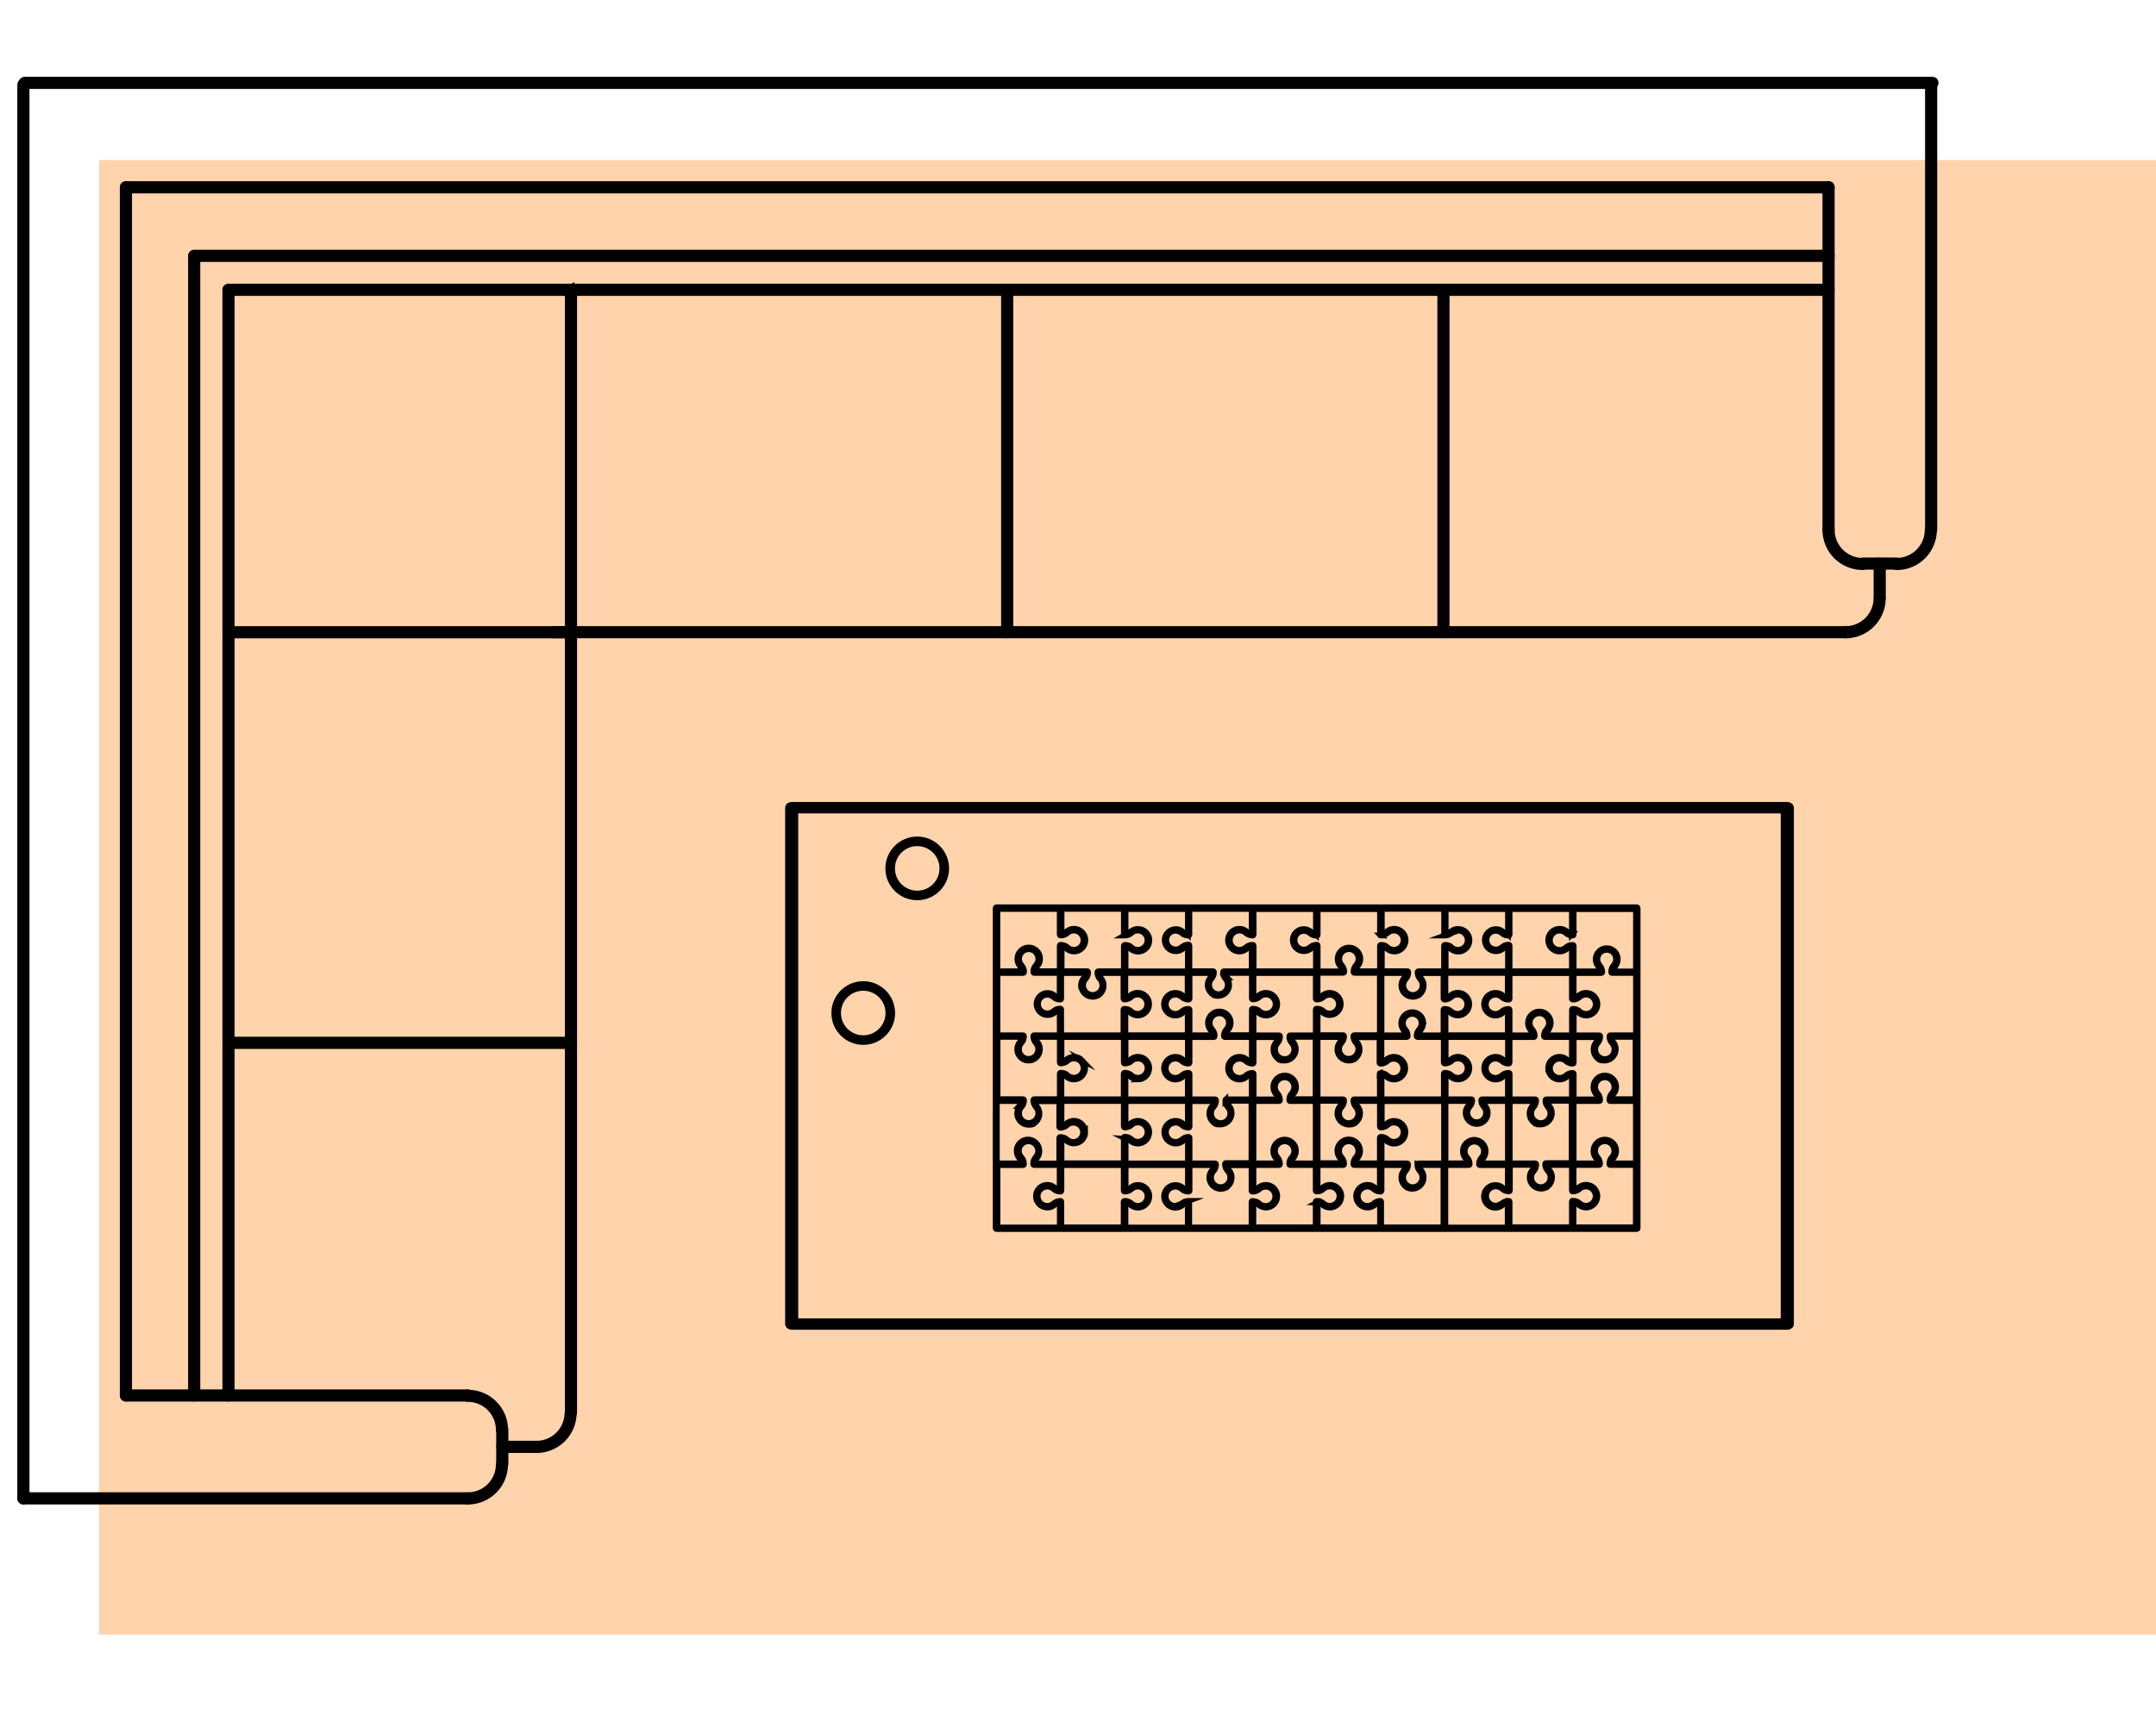 <svg viewBox="0 0 282 226" xmlns="http://www.w3.org/2000/svg" data-name="Layer 1" id="Layer_1">
  <defs>
    <style>
      .cls-1 {
        fill: #ffd3ab;
      }

      .cls-2 {
        stroke-linecap: round;
        stroke-linejoin: round;
      }

      .cls-2, .cls-3, .cls-4 {
        fill: none;
        stroke: #000;
      }

      .cls-2, .cls-4 {
        stroke-width: 1.25px;
      }

      .cls-3 {
        stroke-width: .75px;
      }

      .cls-3, .cls-4 {
        stroke-miterlimit: 10;
      }
    </style>
  </defs>
  <rect height="192.89" width="270.04" y="20.94" x="12.95" class="cls-1"></rect>
  <path d="M103.55,105.78h129.99v67.31H103.78v-67.43c0-.07-.1-.12-.23-.12s-.23.05-.23.12v67.55s.02.06.07.08c.04.02.1.04.16.04h130.23c.06,0,.12-.01.16-.04.04-.02.07-.05.07-.08v-67.55s-.02-.06-.07-.08c-.04-.02-.1-.04-.16-.04H103.55c-.13,0-.23.05-.23.12s.1.12.23.12h0Z" class="cls-4"></path>
  <g>
    <path d="M3.23,11.01h249.53c.09,0,.17-.07.17-.17s-.07-.17-.17-.17H3.23c-.09,0-.17.07-.17.17s.07.17.17.17" class="cls-4"></path>
    <path d="M3.23,196.01V11.08c0-.09-.07-.17-.17-.17s-.17.07-.17.17v184.93c0,.09.07.17.17.17s.17-.07.17-.17" class="cls-4"></path>
    <path d="M16.64,182.54V24.5c0-.09-.07-.17-.17-.17s-.17.07-.17.17v158.05c0,.09.07.17.17.17s.17-.07.17-.17" class="cls-4"></path>
    <path d="M25.57,182.54V33.48c0-.09-.07-.17-.17-.17s-.17.07-.17.17v149.07c0,.09.07.17.17.17s.17-.07.17-.17" class="cls-4"></path>
    <path d="M30.06,182.54V37.92c0-.09-.07-.17-.17-.17s-.17.07-.17.17v144.63c0,.09.07.17.17.17s.17-.07.17-.17" class="cls-4"></path>
    <path d="M74.85,184.79v-102.08c0-.09-.07-.17-.17-.17s-.17.07-.17.17v102.08c0,.09.07.17.17.17s.17-.07.17-.17" class="cls-4"></path>
    <path d="M72.44,82.87h168.98c.09,0,.17-.07.17-.17s-.07-.17-.17-.17H72.44c-.09,0-.17.07-.17.17s.07.17.17.17" class="cls-4"></path>
    <path d="M29.89,38.08h209.28c.09,0,.17-.07.17-.17s-.07-.17-.17-.17H29.89c-.09,0-.17.07-.17.17s.07.17.17.17" class="cls-4"></path>
    <path d="M25.41,33.64h213.77c.09,0,.17-.07.17-.17s-.07-.17-.17-.17H25.41c-.09,0-.17.07-.17.17s.07.17.17.17" class="cls-4"></path>
    <path d="M16.48,24.67h222.7c.09,0,.17-.07.17-.17s-.07-.17-.17-.17H16.48c-.09,0-.17.07-.17.17s.07.17.17.17" class="cls-4"></path>
    <path d="M131.91,82.7v-44.79c0-.09-.07-.17-.17-.17s-.17.07-.17.17v44.79c0,.09.07.17.17.17s.17-.07.17-.17" class="cls-4"></path>
    <path d="M74.68,136.25H29.89c-.09,0-.17.07-.17.17s.07.17.17.17h44.79c.09,0,.17-.07.17-.17s-.07-.17-.17-.17" class="cls-4"></path>
    <path d="M74.51,37.92v44.62H29.89c-.09,0-.17.07-.17.17s.07.17.17.17h44.79s.09-.02.12-.05c.03-.03.05-.07.05-.12v-44.79c0-.09-.07-.17-.17-.17s-.17.07-.17.17Z" class="cls-4"></path>
    <path d="M252.38,69.31c0,1.19-.48,2.26-1.26,3.04-.78.78-1.85,1.26-3.04,1.26-.09,0-.17.07-.17.17s.07.17.17.17c2.56,0,4.63-2.07,4.63-4.63,0-.09-.07-.17-.17-.17s-.17.07-.17.17Z" class="cls-4"></path>
    <path d="M188.97,82.7v-44.79c0-.09-.07-.17-.17-.17s-.17.07-.17.17v44.79c0,.09.07.17.17.17s.17-.07.17-.17" class="cls-4"></path>
    <path d="M239.34,69.29V24.5c0-.09-.07-.17-.17-.17s-.17.07-.17.17v44.79c0,.09.07.17.17.17s.17-.07.17-.17" class="cls-4"></path>
    <path d="M245.69,73.73v4.49c0,.09.07.17.17.17s.17-.07.17-.17v-4.49c0-.09-.07-.17-.17-.17s-.17.07-.17.17" class="cls-4"></path>
    <path d="M243.64,73.61c-1.19,0-2.26-.48-3.04-1.26-.78-.78-1.26-1.85-1.26-3.04,0-.09-.07-.17-.17-.17s-.17.07-.17.17c0,2.56,2.07,4.63,4.63,4.63.09,0,.17-.07.17-.17s-.07-.17-.17-.17h0Z" class="cls-4"></path>
    <path d="M243.66,73.89h4.44c.09,0,.17-.07.17-.17s-.07-.17-.17-.17h-4.44c-.09,0-.17.07-.17.17s.07.17.17.17" class="cls-4"></path>
    <path d="M245.69,78.24c0,1.19-.48,2.26-1.26,3.04-.78.78-1.85,1.26-3.04,1.26-.09,0-.17.07-.17.17s.07.17.17.17c2.56,0,4.63-2.07,4.63-4.63,0-.09-.07-.17-.17-.17s-.17.07-.17.17Z" class="cls-4"></path>
    <path d="M252.76,69.29V11.08c0-.09-.07-.17-.17-.17s-.17.07-.17.17v58.2c0,.09.07.17.17.17s.17-.07.17-.17" class="cls-4"></path>
    <path d="M74.47,184.81c0,1.19-.48,2.26-1.26,3.04-.78.78-1.85,1.26-3.04,1.26-.09,0-.17.07-.17.17s.07.17.17.17c2.56,0,4.63-2.07,4.63-4.63,0-.09-.07-.17-.17-.17s-.17.07-.17.17Z" class="cls-4"></path>
    <path d="M65.87,191.52v-4.49c0-.09-.07-.17-.17-.17s-.17.07-.17.17v4.49c0,.09.07.17.17.17s.17-.07.17-.17" class="cls-4"></path>
    <path d="M65.71,189.44h4.49c.09,0,.17-.07.17-.17s-.07-.17-.17-.17h-4.49c-.09,0-.17.07-.17.17s.07.17.17.17" class="cls-4"></path>
    <path d="M61.19,182.76c1.19,0,2.26.48,3.04,1.26.78.78,1.26,1.85,1.26,3.04,0,.09.07.17.17.17s.17-.07.17-.17c0-2.56-2.07-4.63-4.63-4.63-.09,0-.17.07-.17.17s.07.17.17.17Z" class="cls-4"></path>
    <path d="M65.49,191.55c0,1.19-.48,2.26-1.26,3.04-.78.78-1.85,1.26-3.04,1.26-.09,0-.17.07-.17.17s.07.17.17.17c2.56,0,4.63-2.07,4.63-4.63,0-.09-.07-.17-.17-.17s-.17.07-.17.17Z" class="cls-4"></path>
    <path d="M61.22,195.84H3.06c-.09,0-.17.07-.17.17s.07.17.17.17h58.16c.09,0,.17-.07.17-.17s-.07-.17-.17-.17" class="cls-4"></path>
    <path d="M61.22,182.38H16.48c-.09,0-.17.07-.17.17s.07.17.17.17h44.74c.09,0,.17-.07.17-.17s-.07-.17-.17-.17" class="cls-4"></path>
  </g>
  <circle r="3.54" cy="132.52" cx="112.91" class="cls-2"></circle>
  <circle r="3.54" cy="113.6" cx="119.97" class="cls-2"></circle>
  <path d="M214.09,118.69h-83.75c-.06,0-.11.05-.11.11v41.87c0,.06.05.11.11.11h83.75c.06,0,.11-.05.11-.11v-41.87c0-.06-.05-.11-.11-.11ZM197.34,157.1h-.04c-.32,0-.62.11-.85.32-.05.04-.1.08-.15.12,0,0,0,0,0,0h0s-.01,0-.02.01h-.02s-.01.02-.02.02c0,0,0,0,0,0,0,0,0,0,0,0h0s-.02.02-.03.02c0,0,0,0,0,0,0,0,0,0,0,0h0s-.02.01-.04.02c0,0-.01,0-.02,0h-.02s-.01.01-.02.02c-.18.07-.37.1-.57.09-.62-.05-1.12-.55-1.16-1.17-.02-.36.1-.69.34-.95.24-.26.58-.4.92-.4.31,0,.61.11.84.32.24.22.54.33.85.33h.05c.06,0,.11-.05.11-.11v-3.35h3.24c-.02.24-.11.46-.26.62-.28.31-.42.71-.39,1.12.06.73.65,1.31,1.38,1.36.03,0,.06,0,.09,0,0,0,0,0,0,0,0,0,.02,0,.03,0h.02s.01,0,.02,0c.02,0,.04,0,.05,0h0s0,0,.01,0c.02,0,.04,0,.06,0h0s0,0,0,0c.05,0,.1-.02.15-.03h0s.05-.01.07-.02c0,0,0,0,.01,0h0s.04-.01.05-.02c0,0,.01,0,.02,0h0s.03-.01.05-.02c0,0,.01,0,.02,0h0s.03-.01.04-.02c0,0,.02,0,.03-.01.01,0,.03-.01.04-.02,0,0,.02,0,.03-.01.01,0,.03-.01.04-.02h0s.02-.01.02-.02c.01,0,.02-.02.04-.02h0s.01-.01.02-.02c.01,0,.02-.02.04-.03h0s.01-.01.02-.02c.01-.01.03-.02.04-.03h0s0-.01.01-.02c.02-.02.04-.03.06-.05.3-.28.47-.68.47-1.09,0-.36-.13-.71-.37-.98-.16-.18-.26-.41-.28-.64h3.24v3.35c0,.06.05.11.11.11h.05c.31,0,.61-.12.85-.33.23-.21.53-.32.84-.32.35,0,.69.15.92.4.24.26.36.6.34.95-.04.62-.54,1.12-1.16,1.17-.35.03-.69-.09-.95-.33-.22-.21-.53-.32-.85-.32h-.04c-.06,0-.11.05-.11.11v3.35h-8.15v-3.35c0-.06-.05-.11-.11-.11ZM180.59,157.1h-.05c-.31,0-.61.12-.85.33-.23.21-.53.32-.84.32-.35,0-.69-.15-.92-.4-.24-.26-.36-.6-.34-.95.04-.62.54-1.12,1.16-1.17.35-.03.69.09.95.33.22.21.53.32.85.32h.04c.06,0,.11-.05.11-.11v-3.35h3.24c-.01.23-.11.46-.28.64-.24.27-.37.62-.37.98,0,.41.17.81.47,1.09.02.02.04.03.06.05,0,0,0,0,.01.01h0s.03.03.04.04c0,0,.01,0,.02.01h0s.02.02.04.03c0,0,.01,0,.02.01h0s.02.02.04.03c0,0,.02.01.03.02.01,0,.03.01.04.02,0,0,.02,0,.03.01.01,0,.03.01.04.02,0,0,.02,0,.03.01.01,0,.03.01.04.02h0s.01,0,.02.01c.02,0,.03.01.05.02h0s0,0,.01,0c.02,0,.03.01.05.02h0s0,0,0,0c.02,0,.05.01.07.02h0s.1.02.15.03c0,0,0,0,0,0h0s.04,0,.06,0c0,0,0,0,.01,0h0s.04,0,.05,0c0,0,.01,0,.02,0h.02s.02,0,.03,0c0,0,0,0,0,0,.04,0,.07,0,.09,0,.73-.05,1.32-.64,1.38-1.36.03-.42-.1-.82-.39-1.12-.15-.17-.24-.39-.26-.62h3.24v8.15h-8.15v-3.35c0-.06-.05-.11-.11-.11ZM155.47,157.1h-.04c-.32,0-.62.11-.85.32-.26.24-.6.36-.95.33-.62-.05-1.12-.55-1.16-1.17-.02-.36.1-.69.34-.95.24-.26.58-.4.92-.4.31,0,.61.11.84.32.21.19.47.3.74.33.04,0,.08,0,.12,0h.05c.06,0,.11-.05.11-.11v-3.35h3.24c-.02.24-.11.46-.26.62-.28.31-.42.71-.39,1.12.06.73.65,1.31,1.38,1.36.03,0,.06,0,.09,0,0,0,0,0,0,0,0,0,.02,0,.03,0h.02s.01,0,.02,0c.02,0,.04,0,.05,0h0s0,0,.01,0c.02,0,.04,0,.06,0h0s0,0,0,0c.05,0,.1-.02.15-.03.02,0,.05-.01.07-.02,0,0,0,0,.01,0h0s.04-.01.05-.02c0,0,.01,0,.02,0h0s.03-.01.05-.02c0,0,.01,0,.02,0h0s.03-.01.04-.02c0,0,.02,0,.03-.01.01,0,.03-.01.04-.02,0,0,.02,0,.03-.01.01,0,.03-.01.04-.02h0s.02-.01.02-.02c.01,0,.02-.02.04-.02h0s.01-.01.02-.02c.01,0,.02-.02.04-.03h0s.01-.01.02-.02c.01-.01.03-.02.04-.03h0s0-.01.01-.02c.02-.02.04-.03.06-.05.3-.28.47-.68.47-1.09,0-.36-.13-.71-.37-.98-.16-.18-.26-.41-.28-.64h3.24v3.35c0,.06.05.11.11.11h.05c.31,0,.61-.12.85-.33.23-.21.53-.32.84-.32.35,0,.69.15.92.4.24.26.36.6.34.95-.04.62-.54,1.12-1.16,1.17-.35.03-.69-.09-.95-.33-.22-.21-.53-.32-.85-.32h-.04c-.06,0-.11.05-.11.11v3.35h-8.15v-3.35c0-.06-.05-.11-.11-.11ZM138.72,157.1h-.05c-.31,0-.61.12-.85.33-.23.21-.53.32-.84.32-.35,0-.69-.15-.92-.4-.24-.26-.36-.6-.34-.95.04-.62.54-1.12,1.16-1.17.35-.03.69.09.95.33.22.21.53.32.85.32h.04c.06,0,.11-.05.11-.11v-3.35h8.15v3.35c0,.06.05.11.11.11h.04c.32,0,.62-.11.85-.32.26-.24.6-.36.95-.33.62.05,1.12.55,1.16,1.17.02.36-.1.69-.34.95-.24.26-.58.4-.92.4-.31,0-.61-.11-.84-.32-.21-.19-.47-.3-.74-.33-.04,0-.08,0-.12,0h-.05c-.06,0-.11.05-.11.11v3.35h-8.15v-3.35c0-.06-.05-.11-.11-.11ZM138.72,122.38h.05c.31,0,.61-.12.85-.33.23-.21.53-.32.84-.32.35,0,.69.15.92.4.24.26.36.6.34.95-.04.62-.54,1.12-1.16,1.17-.35.03-.69-.09-.95-.33-.22-.21-.53-.32-.85-.32h-.04c-.06,0-.11.05-.11.11v3.34h-3.22c.02-.24.11-.46.26-.62.28-.31.42-.71.39-1.12-.06-.73-.65-1.31-1.38-1.36-.42-.03-.81.11-1.12.4-.3.28-.47.68-.47,1.09,0,.36.13.71.37.98.16.18.26.41.28.64h-3.26v-8.15h8.15v3.36c0,.06.05.11.11.11ZM147.09,122.38h.05c.31,0,.61-.12.85-.33.23-.21.53-.32.84-.32.35,0,.69.15.92.4.24.26.36.6.34.95-.04.62-.54,1.12-1.16,1.17-.2.02-.39-.01-.57-.09-.14-.06-.27-.14-.38-.24-.06-.05-.12-.1-.18-.14h0s0,0,0,0h0c-.16-.1-.34-.16-.54-.17,0,0-.02,0-.02,0h0s-.06,0-.09,0h-.04c-.06,0-.11.05-.11.11v3.34h-3.35c-.06,0-.11.05-.11.11v.05c0,.21.06.42.16.61.05.09.11.17.17.24.08.09.14.18.19.28.08.17.13.36.13.55,0,.35-.15.69-.4.92-.26.24-.6.36-.95.34-.62-.04-1.12-.54-1.17-1.16-.02-.24.03-.47.14-.68.05-.1.12-.19.19-.27.21-.22.32-.53.32-.85v-.04c0-.06-.05-.11-.11-.11h-3.35v-3.23c.24.02.46.11.62.26.31.28.71.42,1.12.39.73-.06,1.31-.65,1.36-1.38.03-.42-.11-.81-.4-1.12-.28-.3-.68-.47-1.09-.47-.36,0-.71.13-.98.37-.18.16-.41.26-.64.28v-3.25h8.15v3.36c0,.06.05.11.11.11ZM180.59,122.38h.05c.31,0,.61-.12.85-.33.23-.21.53-.32.84-.32.35,0,.69.15.92.4.24.26.36.6.34.95-.04.62-.54,1.12-1.16,1.17-.27.02-.53-.04-.76-.18-.07-.04-.13-.09-.19-.15-.06-.05-.12-.1-.18-.14h0s0,0,0,0h0c-.16-.1-.34-.16-.54-.17,0,0-.02,0-.02,0h0s-.06,0-.09,0h-.04c-.06,0-.11.05-.11.11v3.34h-3.22c.02-.24.11-.46.26-.62.28-.31.42-.71.39-1.12-.06-.73-.65-1.31-1.38-1.36-.42-.03-.81.11-1.12.4-.3.28-.47.68-.47,1.09,0,.36.13.71.37.98.16.18.26.41.28.64h-3.26v-3.37c0-.06-.05-.11-.11-.11h-.05c-.3,0-.6.12-.83.32-.22.2-.51.31-.81.31-.34,0-.67-.14-.9-.39-.23-.25-.35-.58-.33-.92.04-.6.52-1.09,1.12-1.13.34-.03.67.09.93.32.22.2.51.31.83.31h.04c.06,0,.11-.05.11-.11v-3.37h8.15v3.36c0,.06.05.11.11.11ZM188.97,122.38h.05c.31,0,.61-.12.85-.33.23-.21.53-.32.84-.32.35,0,.69.15.92.4.24.26.36.6.34.95-.04.62-.54,1.12-1.16,1.17-.3.02-.58-.05-.82-.22-.05-.03-.09-.07-.13-.11-.06-.05-.12-.1-.18-.14h0s0,0,0,0h0c-.16-.1-.34-.16-.54-.17,0,0-.02,0-.02,0h0s-.06,0-.09,0h-.04c-.06,0-.11.05-.11.11v3.34h-3.35c-.06,0-.11.05-.11.11v.05c0,.21.06.42.16.61.05.09.11.17.17.24.08.09.14.18.19.28.08.17.13.36.13.55,0,.35-.15.69-.4.92-.26.24-.6.36-.95.34-.62-.04-1.12-.54-1.17-1.16-.02-.24.03-.47.14-.68.05-.1.12-.19.19-.27.21-.22.32-.53.32-.85v-.04c0-.06-.05-.11-.11-.11h-3.35v-3.23c.13,0,.26.04.38.1.09.04.18.1.25.16.31.28.71.42,1.12.39.73-.06,1.31-.65,1.36-1.38.03-.42-.11-.81-.4-1.12-.28-.3-.68-.47-1.09-.47-.36,0-.71.13-.98.37-.18.16-.41.26-.64.28v-3.25h8.15v3.36c0,.06.05.11.11.11ZM202.5,139.84c.05.73.64,1.32,1.36,1.38.42.03.81-.1,1.12-.39.17-.15.39-.24.62-.26v3.24h-3.35c-.06,0-.11.05-.11.11v.04c0,.32.11.62.32.85.24.26.36.6.33.95-.05.62-.55,1.12-1.17,1.16-.36.02-.69-.1-.95-.34-.26-.24-.4-.58-.4-.92,0-.31.11-.61.32-.84.22-.24.33-.54.33-.85v-.05c0-.06-.05-.11-.11-.11h-3.35v-3.35c0-.06-.05-.11-.11-.11h-.04c-.32,0-.62.11-.85.32-.16.15-.36.25-.57.3-.13.03-.26.04-.39.03-.62-.05-1.12-.55-1.16-1.17-.02-.36.1-.69.34-.95.24-.26.58-.4.92-.4.31,0,.61.11.84.32.24.22.54.33.85.33h.05c.06,0,.11-.05.11-.11v-3.35h3.17c.06,0,.11-.05.11-.11v-.05s0-.08,0-.12c-.03-.27-.14-.53-.33-.74-.21-.23-.32-.53-.32-.84,0-.35.15-.69.4-.92.26-.24.6-.36.95-.34.62.04,1.12.54,1.17,1.16.03.35-.09.69-.33.95-.21.22-.32.53-.32.85v.04c0,.06.05.11.11.11h3.54v3.24c-.23-.01-.46-.11-.64-.28-.27-.24-.62-.37-.98-.37-.41,0-.81.17-1.09.47-.28.3-.42.7-.4,1.12ZM202.48,153.2c.21.23.32.53.32.84,0,.35-.15.69-.4.92-.26.24-.6.36-.95.34-.62-.04-1.12-.54-1.17-1.16-.03-.35.09-.69.33-.95.21-.22.32-.53.32-.85v-.04c0-.06-.05-.11-.11-.11h-3.35v-8.15h3.24c-.01.23-.11.46-.28.64-.24.27-.37.62-.37.98,0,.41.17.81.47,1.09.02.02.04.03.06.05,0,0,0,0,.01.01h0s.03.03.04.04c0,0,.01,0,.02.01h0s.02.02.04.03c0,0,.01,0,.02.01h0s.02.02.03.03c0,0,.02.01.03.02.01,0,.02.01.03.02,0,0,.02.01.03.02.01,0,.02.01.03.02.01,0,.02.01.03.01.01,0,.02.01.04.02.01,0,.02,0,.03.01.01,0,.02,0,.04.01h0s.02,0,.03.01c0,0,.02,0,.03,0h.01s.02.01.02.01c0,0,.02,0,.03,0h.02s.01,0,.02.01c.02,0,.04,0,.06.01.01,0,.03,0,.04,0h0s.02,0,.03,0c0,0,.02,0,.02,0h.02s.02,0,.03,0c0,0,.02,0,.03,0h0s.02,0,.04,0c.01,0,.02,0,.03,0h.01s.02,0,.02,0h0s.07,0,.1,0c.73-.05,1.32-.64,1.38-1.36.03-.42-.1-.82-.39-1.12-.15-.17-.24-.39-.26-.62h3.24v8.15h-3.35c-.06,0-.11.05-.11.11v.05c0,.31.12.61.33.85ZM186.17,133.74c-.06-.71-.63-1.28-1.34-1.33-.41-.03-.79.11-1.09.39-.29.27-.46.66-.46,1.06,0,.35.13.69.36.96.16.18.25.4.27.62h-3.21v-8.15h3.24c-.02.24-.11.46-.26.62h0c-.14.15-.24.32-.3.5-.07.2-.1.41-.08.62.06.73.65,1.31,1.38,1.36.03,0,.06,0,.1,0h0s.02,0,.03,0h.02s.02,0,.02,0c.02,0,.03,0,.05,0h0s.01,0,.02,0c.02,0,.03,0,.05,0h0s0,0,.01,0c.02,0,.04,0,.07-.01h0s.05-.01.07-.02c0,0,0,0,0,0h0s.04-.01.06-.02c0,0,0,0,.01,0h0s.03-.01.05-.02c0,0,.01,0,.02,0h0s.03-.01.04-.02c0,0,.01,0,.02,0h0s.03-.01.04-.02c0,0,.02,0,.03-.01.01,0,.03-.01.04-.02,0,0,.02,0,.03-.01.01,0,.03-.01.04-.02h0s.01-.01.02-.01c.01,0,.03-.02.04-.02h0s.01-.01.02-.02c.01,0,.03-.02.04-.03h0s.01-.01.02-.02c.01-.01.03-.02.04-.03h0s0-.01.01-.01c.02-.02.04-.03.06-.05.3-.28.47-.68.47-1.09,0-.28-.08-.56-.23-.8-.04-.07-.09-.13-.14-.19-.04-.05-.08-.1-.12-.16-.09-.15-.15-.32-.16-.49h3.24v3.35c0,.06.05.11.11.11h.05c.31,0,.61-.12.85-.33.23-.21.53-.32.84-.32.35,0,.69.15.92.4.24.26.36.6.34.95-.04.62-.54,1.12-1.16,1.17-.35.03-.69-.09-.95-.33-.22-.21-.53-.32-.85-.32h-.04c-.06,0-.11.05-.11.11v3.35h-3.31c.02-.23.1-.44.25-.6.27-.3.41-.69.38-1.09ZM197.23,130.53c-.23-.01-.46-.11-.64-.28-.27-.24-.62-.37-.98-.37-.41,0-.81.17-1.09.47-.28.3-.42.7-.4,1.12.05.73.64,1.32,1.36,1.38.42.03.81-.1,1.12-.39.17-.15.39-.24.62-.26v3.23h-8.15v-3.24c.24.02.46.11.62.26.31.28.71.42,1.12.39.73-.06,1.31-.65,1.36-1.38.03-.42-.11-.81-.4-1.12-.28-.3-.68-.47-1.09-.47-.36,0-.71.13-.98.37-.18.16-.41.26-.64.28v-3.24h8.15v3.25ZM202.44,134.81c.28-.31.42-.71.39-1.12-.06-.73-.65-1.31-1.38-1.36-.42-.03-.81.11-1.12.4-.3.28-.47.68-.47,1.09,0,.36.13.71.37.98.16.18.26.41.28.64h-3.06v-3.34c0-.06-.05-.11-.11-.11h-.04c-.32,0-.62.11-.85.32-.26.24-.6.36-.95.33-.62-.05-1.12-.55-1.16-1.17-.02-.36.1-.69.34-.95.24-.26.58-.4.92-.4.31,0,.61.11.84.32.24.22.54.33.85.33h.05c.06,0,.11-.05.11-.11v-3.36h8.15v3.35c0,.06.05.11.11.11h.05s.08,0,.12,0c.27-.03.53-.14.74-.33.23-.21.53-.32.84-.32.35,0,.69.15.92.4.24.26.36.6.34.95-.04.62-.54,1.12-1.16,1.17-.35.03-.69-.09-.95-.33-.22-.21-.53-.32-.85-.32h-.04c-.06,0-.11.05-.11.11v3.35h-3.42c.02-.24.11-.46.26-.62ZM169.51,150.44h0c-.06-.73-.65-1.31-1.38-1.36-.42-.03-.81.11-1.12.4-.3.28-.47.68-.47,1.09,0,.36.13.71.37.98.16.18.26.41.28.64h-3.24v-8.15h3.35c.06,0,.11-.05.11-.11v-.05c0-.31-.12-.61-.33-.85-.21-.23-.32-.53-.32-.84,0-.35.15-.69.4-.92.26-.24.6-.36.95-.34.62.04,1.12.54,1.17,1.16.03.35-.09.69-.33.95-.21.22-.32.53-.32.85v.04c0,.06.05.11.11.11h3.35v8.15h-3.24c.02-.24.11-.46.26-.62.28-.31.42-.71.39-1.12ZM169.13,143.18c.28-.31.42-.71.39-1.12h0c-.06-.73-.65-1.31-1.38-1.36-.42-.03-.81.11-1.12.4-.3.28-.47.68-.47,1.09,0,.32.1.62.29.88.03.04.06.07.09.11.16.18.26.41.28.64h-3.24v-3.35c0-.06-.05-.11-.11-.11h-.04c-.32,0-.62.11-.85.32-.26.24-.6.36-.95.33-.62-.05-1.12-.55-1.16-1.17-.02-.36.1-.69.34-.95.24-.26.58-.4.92-.4.31,0,.61.11.84.32.24.22.54.33.85.33h.05c.06,0,.11-.05.11-.11v-3.35h3.24c-.01.23-.11.46-.28.64-.24.27-.37.62-.37.98,0,.41.17.81.47,1.09.02.02.04.03.06.05,0,0,0,0,.01.01h0s.03.03.04.04c0,0,.01,0,.02.01h0s.02.02.04.03c0,0,.01,0,.02.01h0s.02.02.03.03c0,0,.02.01.03.02.01,0,.02.01.03.02,0,0,.02.01.03.02.01,0,.02.01.03.02.01,0,.02,0,.03.01.01,0,.02.01.03.02h0s.02,0,.03.01c.01,0,.02,0,.04.01h0s.02,0,.03.01c.01,0,.02,0,.03.01h.01s.02,0,.02.01c.01,0,.02,0,.03,0h.02s.01,0,.02,0c.02,0,.04.01.07.01,0,0,.01,0,.02,0h.02s.03,0,.04,0c0,0,.02,0,.02,0h.01s.02,0,.04,0c0,0,.02,0,.03,0h.01s.02,0,.04,0c.01,0,.02,0,.03,0h0s.02,0,.02,0h0s.07,0,.1,0c.73-.05,1.32-.64,1.38-1.36.03-.42-.1-.82-.39-1.12-.15-.17-.24-.39-.26-.62h3.24v8.15h-3.24c.02-.24.11-.46.26-.62ZM160.6,153.2c.21.23.32.53.32.84,0,.35-.15.69-.4.92-.26.24-.6.36-.95.34-.62-.04-1.12-.54-1.17-1.16-.03-.35.09-.69.33-.95.21-.22.32-.53.32-.85v-.04c0-.06-.05-.11-.11-.11h-3.35v-3.35c0-.06-.05-.11-.11-.11h-.03c-.31,0-.61.12-.85.33-.23.21-.53.32-.84.32-.35,0-.69-.15-.92-.4-.24-.26-.36-.6-.34-.95.04-.62.54-1.12,1.16-1.17.35-.03.69.09.95.33.22.21.53.32.85.32h.02c.06,0,.11-.05.11-.11v-3.35h3.24c-.01.23-.11.46-.28.64-.24.27-.37.62-.37.98,0,.41.17.81.47,1.09.02.02.04.03.06.05,0,0,0,0,.01,0h0s.03.03.04.04c0,0,.01,0,.02.01h0s.02.02.03.03c0,0,.01,0,.02.01h0s.02.02.03.03c0,0,.02.01.03.02.01,0,.02.01.03.02,0,0,.02.01.03.02.01,0,.02.01.03.02.01,0,.02,0,.03.01.01,0,.02.01.04.02.01,0,.02,0,.03.01.01,0,.02,0,.04.01h0s.02,0,.03.01c0,0,.02,0,.03,0h.02s.02.01.02.01c.01,0,.02,0,.03,0h.02s.01,0,.02.01c.02,0,.04,0,.06.01.01,0,.03,0,.04,0h0s.02,0,.03,0c0,0,.02,0,.02,0h.02s.02,0,.03,0c0,0,.02,0,.03,0h0s.02,0,.04,0c.01,0,.02,0,.03,0h.01s.02,0,.02,0h0s.07,0,.1,0c.73-.05,1.32-.64,1.38-1.36.03-.42-.1-.82-.39-1.12-.15-.17-.24-.39-.26-.62h3.24v8.15h-3.35c-.06,0-.11.05-.11.11v.05c0,.31.12.61.33.85ZM141.94,148c-.05-.73-.64-1.32-1.36-1.38-.42-.03-.82.1-1.12.39-.17.15-.39.24-.62.26v-3.24h8.15v3.35c0,.06.05.11.11.11h.04c.32,0,.62-.11.85-.32.26-.24.6-.36.95-.33.62.05,1.12.55,1.16,1.17.02.36-.1.69-.34.95-.24.26-.58.4-.92.4-.31,0-.61-.11-.84-.32-.24-.22-.54-.33-.85-.33h-.05c-.06,0-.11.05-.11.11v3.35h-8.15v-3.24c.23.01.46.11.64.28.27.24.62.37.98.37.41,0,.81-.17,1.09-.47.28-.3.42-.7.4-1.12ZM141.55,138.72c-.28-.3-.68-.47-1.09-.47-.36,0-.71.13-.98.37-.18.16-.41.26-.64.28v-3.24h8.15v3.35c0,.06.05.11.11.11h.04c.32,0,.62-.11.85-.32.11-.1.24-.19.38-.24.18-.07.37-.1.57-.09.62.05,1.12.55,1.16,1.17.02.36-.1.69-.34.95-.24.26-.58.4-.92.4-.31,0-.61-.11-.84-.32-.21-.19-.47-.3-.74-.33-.04,0-.08,0-.12,0h-.05c-.06,0-.11.05-.11.11v3.35h-8.15v-3.24c.24.02.46.11.62.26.31.28.71.42,1.12.39.73-.06,1.31-.65,1.36-1.38.03-.42-.11-.81-.4-1.12ZM141.43,129.03c.06.73.65,1.31,1.38,1.36.03,0,.06,0,.1,0h0s.02,0,.03,0h.02s.02,0,.02,0c.02,0,.03,0,.05,0h0s.01,0,.02,0c.02,0,.03,0,.05,0h0s0,0,.01,0c.02,0,.04,0,.07-.01h0s.05-.01.07-.02c0,0,0,0,0,0h0s.04-.01.06-.02c0,0,0,0,.01,0h0s.03-.01.05-.02c0,0,.01,0,.02,0h0s.03-.01.04-.02c0,0,.01,0,.02,0h0s.03-.01.04-.02c0,0,.02,0,.03-.01.01,0,.03-.01.04-.02,0,0,.02,0,.03-.01.01,0,.03-.01.04-.02,0,0,.02,0,.03-.02.01,0,.03-.02.04-.02h0s.01-.01.02-.02c.01,0,.03-.02.04-.03h0s.01-.01.02-.02c.01-.01.03-.02.04-.03h0s0-.01.01-.01c.02-.02.04-.03.06-.05.3-.28.47-.68.47-1.09,0-.28-.08-.56-.23-.8-.04-.07-.09-.13-.14-.19-.04-.05-.08-.1-.12-.16-.09-.15-.15-.32-.16-.49h3.24v3.35c0,.06.05.11.11.11h.05c.31,0,.61-.12.85-.33.23-.21.53-.32.84-.32.35,0,.69.15.92.4.24.26.36.6.34.95-.04.62-.54,1.12-1.16,1.17-.35.03-.69-.09-.95-.33-.22-.21-.53-.32-.85-.32h-.04c-.06,0-.11.05-.11.11v3.35h-8.15v-3.38c0-.06-.05-.11-.11-.11h-.05c-.3,0-.6.12-.83.32-.22.2-.51.31-.81.31-.34,0-.67-.14-.9-.39-.23-.25-.35-.58-.33-.92.04-.6.52-1.09,1.12-1.13.34-.03.67.09.93.32.22.2.51.31.83.31h.04c.06,0,.11-.05.11-.11v-3.36h3.24c-.02.24-.11.46-.26.62h0c-.14.15-.24.32-.3.5-.07.2-.1.41-.08.62ZM160.46,127.86c-.14-.15-.23-.36-.25-.58h3.53v3.35c0,.06.05.11.11.11h.05c.31,0,.61-.12.85-.33.23-.21.53-.32.84-.32.35,0,.69.15.92.4.24.26.36.6.34.95-.04.62-.54,1.12-1.16,1.17-.35.03-.69-.09-.95-.33-.22-.21-.53-.32-.85-.32h-.04c-.06,0-.11.05-.11.11v3.35h-3.42c.02-.24.11-.46.26-.62.28-.31.42-.71.39-1.12-.06-.73-.65-1.31-1.38-1.36-.42-.03-.81.11-1.12.4-.3.28-.47.68-.47,1.09,0,.36.13.71.37.98.16.18.26.41.28.64h-3.06v-3.34c0-.06-.05-.11-.11-.11h-.04c-.32,0-.62.11-.85.32-.26.24-.6.36-.95.33-.62-.05-1.12-.55-1.16-1.17-.02-.36.1-.69.34-.95.24-.26.58-.4.92-.4.31,0,.61.11.84.32.24.22.54.33.85.33h.05c.06,0,.11-.05.11-.11v-3.36h2.99c-.02.22-.11.43-.26.6-.24.27-.36.61-.36.96,0,.4.17.79.46,1.06.02.02.03.03.05.05,0,0,0,0,.01.01h0s.02.03.04.03c0,0,.01,0,.02.01h0s.02.02.03.03c0,0,.02.01.02.02h0s.02.02.03.02c0,0,.02.01.03.02.01,0,.02.01.03.02.01,0,.02.01.03.02,0,0,.02.01.03.02.01,0,.02.01.03.02,0,0,.02,0,.03.01.01,0,.02.01.04.02,0,0,.01,0,.02,0h0s.02.01.04.02c0,0,.01,0,.02,0h.01s.02.01.04.01c0,0,0,0,.01,0h0c.05.02.1.03.16.04h0s0,0,.01,0c.01,0,.02,0,.03,0h.02s.02,0,.02,0c.01,0,.02,0,.03,0h0s.02,0,.03,0c.01,0,.02,0,.04,0h0s.01,0,.02,0h0s.07,0,.09,0c.71-.05,1.29-.62,1.34-1.33.03-.41-.1-.79-.38-1.09ZM148.83,141.22c.41,0,.81-.17,1.09-.47.28-.3.42-.7.4-1.12-.05-.73-.64-1.32-1.36-1.38-.42-.03-.81.1-1.12.39-.17.15-.39.24-.62.26v-3.24h8.15v3.24c-.23-.01-.46-.11-.64-.28-.27-.24-.62-.37-.98-.37-.41,0-.81.17-1.09.47-.28.3-.42.7-.4,1.12.05.73.64,1.32,1.36,1.38.42.03.81-.1,1.12-.39.17-.15.39-.24.62-.26v3.24h-8.15v-3.24c.2.01.4.09.57.21.03.02.05.04.08.06.27.24.62.37.98.37ZM155.36,130.53c-.23-.01-.46-.11-.64-.28-.27-.24-.62-.37-.98-.37-.41,0-.81.17-1.09.47-.28.3-.42.7-.4,1.12.05.73.64,1.32,1.36,1.38.42.03.81-.1,1.12-.39.17-.15.39-.24.62-.26v3.23h-8.15v-3.24c.24.02.46.11.62.26.31.28.71.42,1.12.39.73-.06,1.31-.65,1.36-1.38.03-.42-.11-.81-.4-1.12-.28-.3-.68-.47-1.09-.47-.36,0-.71.13-.98.37-.18.16-.41.26-.64.28v-3.24h8.15v3.25ZM147.21,148.95c.23.01.46.11.64.28.27.24.62.37.98.37.41,0,.81-.17,1.09-.47.28-.3.42-.7.4-1.12-.05-.73-.64-1.32-1.36-1.38-.42-.03-.82.1-1.12.39-.17.15-.39.24-.62.26v-3.24h8.15v3.24c-.23-.02-.44-.11-.6-.26-.31-.28-.71-.42-1.12-.39-.73.06-1.31.65-1.36,1.38-.03.42.11.81.4,1.12.28.3.68.47,1.09.47.36,0,.71-.13.98-.37.18-.16.4-.25.62-.27v3.24h-8.15v-3.24ZM160.27,143.92v.04c0,.32.11.62.32.85.24.26.36.6.33.95-.05.62-.55,1.12-1.17,1.16-.36.02-.69-.1-.95-.34-.26-.24-.4-.58-.4-.92,0-.31.11-.61.32-.84.22-.24.33-.54.33-.85v-.05c0-.06-.05-.11-.11-.11h-3.35v-3.35c0-.06-.05-.11-.11-.11h-.04c-.32,0-.62.11-.85.32-.16.15-.36.25-.57.3-.13.03-.26.04-.39.03-.62-.05-1.12-.55-1.16-1.17-.02-.36.1-.69.34-.95.24-.26.58-.4.92-.4.31,0,.61.11.84.32.21.19.47.3.74.33.04,0,.08,0,.12,0h.05c.06,0,.11-.05.11-.11v-3.35h3.17c.06,0,.11-.05.11-.11v-.05s0-.08,0-.12c-.03-.27-.14-.53-.33-.74-.21-.23-.32-.53-.32-.84,0-.35.15-.69.4-.92.26-.24.6-.36.95-.34.62.04,1.12.54,1.17,1.16.03.35-.09.69-.33.95-.21.22-.32.53-.32.85v.04c0,.06.05.11.11.11h3.54v3.24c-.23-.01-.46-.11-.64-.28-.27-.24-.62-.37-.98-.37-.41,0-.81.17-1.09.47-.28.3-.42.7-.4,1.12.05.73.64,1.32,1.36,1.38.42.03.81-.1,1.12-.39.17-.15.39-.24.62-.26v3.24h-3.35c-.06,0-.11.05-.11.11ZM168.64,135.55v.04c0,.32.11.62.32.85.24.26.36.6.33.95-.05.62-.55,1.12-1.17,1.16-.36.02-.69-.1-.95-.34-.26-.24-.4-.58-.4-.92,0-.31.11-.61.32-.84.22-.24.33-.54.33-.85v-.05c0-.06-.05-.11-.11-.11h-3.35v-3.24c.24.02.46.11.62.26.03.03.07.06.11.09.29.22.65.32,1.01.3.73-.06,1.31-.65,1.36-1.38.03-.42-.11-.81-.4-1.12-.28-.3-.68-.47-1.09-.47-.36,0-.71.13-.98.37-.18.16-.41.26-.64.28v-3.24h8.15v3.36c0,.06.05.11.11.11h.05c.3,0,.6-.12.83-.32.22-.2.51-.31.81-.31.34,0,.67.14.9.39.01.02.03.03.04.05.19.23.29.51.29.81,0,.02,0,.04,0,.06-.04.6-.52,1.09-1.12,1.14-.34.03-.67-.09-.93-.32-.22-.2-.51-.31-.83-.31h-.04c-.06,0-.11.05-.11.11v3.38h-3.35c-.06,0-.11.05-.11.11ZM175.82,127.17v-.05s0-.08,0-.12c-.03-.27-.14-.53-.33-.74-.21-.23-.32-.53-.32-.84,0-.35.15-.69.4-.92.26-.24.6-.36.95-.34.62.04,1.12.54,1.17,1.16.03.35-.09.69-.33.95-.21.22-.32.53-.32.85v.04c0,.06.05.11.11.11h3.33v8.15h-3.35c-.06,0-.11.05-.11.11v.03c0,.31.12.61.33.85.21.23.32.53.32.84,0,.35-.15.69-.4.92-.26.24-.6.36-.95.34-.62-.04-1.12-.54-1.17-1.16-.03-.35.09-.69.33-.95.21-.22.32-.53.32-.85v-.02c0-.06-.05-.11-.11-.11h-3.35v-3.27c.23.02.44.1.6.25.24.22.54.35.87.38.07,0,.15,0,.23,0,.71-.06,1.28-.63,1.33-1.34,0-.03,0-.05,0-.08,0-.33-.09-.64-.29-.9-.03-.04-.06-.08-.1-.12-.27-.29-.66-.46-1.06-.46-.35,0-.69.13-.96.36-.18.16-.4.25-.62.27v-3.25h3.37c.06,0,.11-.05.11-.11ZM182.43,146.85c.62.05,1.12.55,1.16,1.17.02.36-.1.69-.34.95-.24.26-.58.4-.92.4-.31,0-.61-.11-.84-.32-.24-.22-.54-.33-.85-.33h-.05c-.06,0-.11.05-.11.11v3.35h-3.24c.01-.23.11-.46.28-.64.03-.03.06-.07.09-.11.19-.26.29-.56.29-.88,0-.41-.17-.81-.47-1.09-.17-.16-.37-.27-.59-.34-.17-.05-.35-.07-.53-.06-.73.05-1.32.64-1.38,1.36-.03.42.1.82.39,1.12.15.17.24.39.26.62h-3.24v-8.15h3.24c-.02.24-.11.46-.26.62-.28.31-.42.71-.39,1.12.06.73.65,1.31,1.38,1.36.03,0,.06,0,.1,0h0s.02,0,.02,0h.01s.02,0,.03,0c.01,0,.02,0,.04,0h0s.02,0,.03,0c0,0,.02,0,.03,0h.02s.02,0,.03,0c0,0,.02,0,.03,0h.01s.03,0,.05-.01c.02,0,.04,0,.05-.01,0,0,.01,0,.02,0h.02s.02,0,.03-.01c0,0,.02,0,.02,0h.01s.02-.01.03-.01c0,0,.02,0,.03,0h0s.02-.01.04-.02c0,0,.02,0,.03-.01.01,0,.02-.01.04-.02.01,0,.02,0,.03-.01.01,0,.02-.01.04-.02,0,0,.02-.01.03-.02.01,0,.02-.01.04-.02,0,0,.02-.01.03-.02.01,0,.02-.02.04-.02h0s.01-.01.02-.02c.01,0,.02-.02.04-.03h0s.01-.01.02-.02c.01,0,.03-.02.04-.03h0s0-.01.01-.02c.02-.02.04-.03.06-.05.3-.28.47-.68.47-1.09,0-.36-.13-.71-.37-.98-.16-.18-.26-.41-.28-.64h3.24v3.35c0,.06.05.11.11.11h.04c.32,0,.62-.11.85-.32.26-.24.6-.36.95-.33ZM180.48,140.46v3.35h-3.35c-.06,0-.11.05-.11.11v.05c0,.31.12.61.33.85.21.23.32.53.32.84,0,.35-.15.69-.4.92-.26.24-.6.36-.95.34-.62-.04-1.12-.54-1.17-1.16-.03-.35.09-.69.33-.95.21-.22.32-.53.32-.85v-.04c0-.06-.05-.11-.11-.11h-3.35v-8.15h3.24c-.02.23-.11.44-.26.6-.28.31-.42.71-.39,1.12.06.73.65,1.31,1.38,1.36.03,0,.06,0,.1,0h0s.02,0,.03,0h.02s.02,0,.02,0c.02,0,.03,0,.05,0h0s.01,0,.02,0c.02,0,.03,0,.05,0h0s0,0,.01,0c.02,0,.05,0,.07-.01h0s.05-.01.07-.02c0,0,0,0,0,0h0s.04-.01.06-.02c0,0,0,0,.01,0h0s.03-.01.05-.02c0,0,.01,0,.02,0h0s.03-.01.04-.02c0,0,.01,0,.02,0h0s.03-.01.04-.02c0,0,.02,0,.03-.01.01,0,.03-.01.04-.02,0,0,.02,0,.03-.01.01,0,.03-.01.04-.02h0s.02-.01.02-.01c.01,0,.03-.02.04-.02h0s.01-.01.02-.02c.01,0,.03-.02.04-.03h0s0-.01.01-.02c.01-.01.03-.02.04-.03h0s0-.01.01-.01c.02-.02.04-.03.06-.05.3-.28.47-.68.47-1.09,0-.36-.13-.71-.37-.98-.16-.18-.25-.4-.27-.62h3.24v3.35c0,.06.05.11.11.11h.05c.31,0,.61-.12.85-.33.23-.21.53-.32.84-.32.35,0,.69.15.92.4.24.26.36.6.34.95-.04.62-.54,1.12-1.16,1.17-.35.03-.69-.09-.95-.33-.22-.21-.53-.32-.85-.32h-.04c-.06,0-.11.05-.11.11ZM191.79,140.75c.28-.3.42-.7.4-1.12-.05-.73-.64-1.32-1.36-1.38-.42-.03-.81.1-1.12.39-.17.15-.39.24-.62.26v-3.24h8.15v3.24c-.23-.01-.46-.11-.64-.28-.27-.24-.62-.37-.98-.37-.41,0-.81.17-1.09.47-.28.3-.42.7-.4,1.12.05.73.64,1.32,1.36,1.38.42.03.81-.1,1.12-.39.17-.15.39-.24.62-.26v3.24h-3.38c-.06,0-.11.05-.11.11h0c0,.32.11.61.31.83h0c.23.25.35.58.32.93-.05.6-.54,1.08-1.13,1.12-.34.02-.67-.09-.92-.33-.25-.23-.39-.56-.39-.9,0-.3.11-.59.31-.81.21-.24.32-.53.32-.83v-.02c0-.06-.05-.11-.11-.11h-3.36v-3.24c.23.01.46.11.64.28.27.24.62.37.98.37.41,0,.81-.17,1.09-.47ZM192.06,144.62c-.24.27-.36.61-.36.96,0,.4.17.79.46,1.06.27.25.62.39.99.39.03,0,.07,0,.1,0,.71-.05,1.29-.62,1.34-1.33.03-.41-.1-.79-.38-1.09-.14-.15-.23-.35-.25-.57h3.27v8.15h-3.55c.02-.22.12-.44.27-.61.24-.27.37-.62.37-.98,0-.41-.17-.81-.47-1.09-.3-.28-.7-.42-1.12-.4-.73.05-1.32.64-1.38,1.36-.03.42.1.82.39,1.12.15.16.24.37.26.59h-2.93v-8.15h3.25c-.02.21-.11.42-.26.59ZM205.61,122.15c-.23-.01-.46-.11-.64-.28-.27-.24-.62-.37-.98-.37-.41,0-.81.17-1.09.47-.28.3-.42.7-.4,1.12.05.73.64,1.32,1.36,1.38.42.03.82-.1,1.12-.39.17-.15.39-.24.62-.26v3.24h-8.15v-3.37c0-.06-.05-.11-.11-.11h-.05c-.3,0-.6.12-.83.32-.22.2-.51.31-.81.31-.34,0-.67-.14-.9-.39-.23-.25-.35-.58-.33-.92.04-.6.52-1.09,1.12-1.13.34-.03.67.09.93.32.22.2.51.31.83.31h.04c.06,0,.11-.05.11-.11v-3.37h8.15v3.24ZM197.23,122.17s-.09,0-.13-.02c-.18-.03-.34-.12-.47-.23-.22-.2-.5-.33-.79-.37-.1-.01-.2-.01-.3,0-.71.06-1.28.63-1.33,1.34,0,.03,0,.05,0,.08,0,.35.11.67.33.94.02.03.04.05.06.07.27.29.66.46,1.06.46.35,0,.69-.13.96-.36.18-.16.4-.25.62-.27v3.26h-8.15v-3.23c.13,0,.26.04.38.1.09.04.18.1.25.16.31.28.71.42,1.12.39.73-.06,1.31-.65,1.36-1.38.03-.42-.11-.81-.4-1.12-.28-.3-.68-.47-1.09-.47-.36,0-.71.13-.98.37-.18.16-.41.26-.64.28v-3.25h8.15v3.26ZM172.11,122.17c-.23-.02-.44-.1-.6-.25-.3-.27-.69-.41-1.09-.38-.71.06-1.28.63-1.33,1.34,0,.03,0,.05,0,.08,0,.35.11.67.33.94.02.03.04.05.06.07.27.29.66.46,1.06.46.35,0,.69-.13.96-.36.18-.16.4-.25.62-.27v3.26h-8.15v-3.35c0-.06-.05-.11-.11-.11h-.04c-.32,0-.62.11-.85.32-.26.24-.6.36-.95.33-.62-.05-1.12-.55-1.16-1.17-.02-.36.1-.69.34-.95.24-.26.58-.4.92-.4.31,0,.61.11.84.32.24.22.54.33.85.33h.05c.06,0,.11-.05.11-.11v-3.35h8.15v3.26ZM163.73,122.15c-.23-.01-.46-.11-.64-.28-.27-.24-.62-.37-.98-.37-.41,0-.81.17-1.09.47-.28.3-.42.7-.4,1.12.05.73.64,1.32,1.36,1.38.42.03.82-.1,1.12-.39.17-.15.39-.24.62-.26v3.24h-3.64c-.06,0-.11.05-.11.11v.02c0,.08,0,.15.02.23.04.23.14.43.29.6.17.19.28.42.31.67.01.08.01.17,0,.25-.05.6-.54,1.08-1.13,1.12-.34.02-.67-.09-.92-.33-.25-.23-.39-.56-.39-.9,0-.3.11-.59.31-.81.21-.24.32-.53.32-.83v-.03c0-.06-.05-.11-.11-.11h-3.1v-3.37c0-.06-.05-.11-.11-.11h-.05c-.3,0-.6.12-.83.32-.22.2-.51.31-.81.31-.34,0-.67-.14-.9-.39-.23-.25-.35-.58-.33-.92.04-.6.52-1.09,1.12-1.13.34-.03.67.09.93.32.22.2.51.31.83.31h.04c.06,0,.11-.05.11-.11v-3.37h8.15v3.24ZM155.36,122.17s-.09,0-.13-.02c-.18-.03-.34-.12-.47-.23-.22-.2-.5-.33-.79-.37-.1-.01-.2-.01-.3,0-.71.06-1.28.63-1.33,1.34,0,.03,0,.05,0,.08,0,.35.11.67.33.94.02.03.04.05.06.07.27.29.66.46,1.06.46.35,0,.69-.13.96-.36.18-.16.4-.25.62-.27v3.26h-8.15v-3.23c.13,0,.26.04.38.1.09.04.18.1.25.16.31.28.71.42,1.12.39.73-.06,1.31-.65,1.36-1.38.03-.42-.11-.81-.4-1.12-.28-.3-.68-.47-1.09-.47-.36,0-.71.13-.98.37-.18.16-.41.26-.64.28v-3.25h8.15v3.26ZM133.94,127.17v-.05c0-.31-.12-.61-.33-.85-.21-.23-.32-.53-.32-.84,0-.35.15-.69.4-.92.26-.24.6-.36.95-.34.62.04,1.12.54,1.17,1.16.03.35-.09.69-.33.95-.21.22-.32.53-.32.85v.04c0,.06.05.11.11.11h3.33v3.25c-.23-.02-.44-.1-.6-.25-.3-.27-.69-.41-1.09-.38-.71.06-1.28.63-1.33,1.34-.03.41.11.79.39,1.09.27.29.66.46,1.06.46.35,0,.69-.13.96-.36.18-.16.4-.25.62-.27v3.27h-3.35c-.06,0-.11.05-.11.11v.03c0,.31.12.61.33.85.21.23.32.53.32.84,0,.35-.15.69-.4.92-.26.24-.6.36-.95.34-.62-.04-1.12-.54-1.17-1.16-.03-.35.09-.69.33-.95.21-.22.32-.53.32-.85v-.02c0-.06-.05-.11-.11-.11h-3.35v-8.15h3.37c.06,0,.11-.05.11-.11ZM133.44,136.26c-.28.31-.42.71-.39,1.12.06.73.65,1.31,1.38,1.36.42.03.81-.11,1.12-.4.3-.28.47-.68.47-1.09,0-.36-.13-.71-.37-.98-.16-.18-.25-.4-.27-.62h3.24v3.35c0,.06.05.11.11.11h.05c.31,0,.61-.12.85-.33.23-.21.53-.32.84-.32.35,0,.69.15.92.4.24.26.36.6.34.95-.04.62-.54,1.12-1.16,1.17-.35.03-.69-.09-.95-.33-.22-.21-.53-.32-.85-.32h-.04c-.06,0-.11.05-.11.11v3.35h-3.35c-.06,0-.11.05-.11.11v.05c0,.31.12.61.33.85.21.23.32.53.32.84,0,.35-.15.69-.4.92-.26.24-.6.36-.95.34-.62-.04-1.12-.54-1.17-1.16-.03-.35.09-.69.33-.95.21-.22.32-.53.32-.85v-.04c0-.06-.05-.11-.11-.11h-3.35v-8.15h3.24c-.02.23-.11.44-.26.6ZM133.44,144.66c-.28.31-.42.71-.39,1.12.06.73.65,1.31,1.38,1.36.03,0,.06,0,.1,0h0s.02,0,.02,0h.01s.02,0,.03,0c.01,0,.02,0,.03,0h.01s.02,0,.03,0c0,0,.02,0,.03,0h.02s.02,0,.03,0c0,0,.01,0,.02,0h.01s.06-.01.09-.02h0s0,0,.01,0c0,0,.02,0,.03,0h.02s.02,0,.02-.01c0,0,.02,0,.03,0h.01s.02,0,.03-.01c0,0,.02,0,.03-.01h0s.02-.01.03-.01c.01,0,.02,0,.03-.01.01,0,.02,0,.03-.01.01,0,.02-.01.03-.02.01,0,.02-.01.03-.02.01,0,.02-.01.03-.02.01,0,.02-.01.03-.02,0,0,.02-.01.03-.02.01,0,.02-.01.03-.02h0s.01-.01.02-.02c.01,0,.02-.02.03-.03h0s.01-.01.02-.02c.01,0,.03-.02.04-.03h0s0-.01.01-.02c.02-.02.04-.03.06-.05.3-.28.47-.68.47-1.09,0-.36-.13-.71-.37-.98-.16-.18-.26-.41-.28-.64h3.24v3.35c0,.06.05.11.11.11h.04c.32,0,.62-.11.85-.32.26-.24.6-.36.95-.33.62.05,1.12.55,1.16,1.17.02.36-.1.69-.34.95-.24.26-.58.4-.92.4-.31,0-.61-.11-.84-.32-.24-.22-.54-.33-.85-.33h-.05c-.06,0-.11.05-.11.11v3.35h-3.24c.01-.23.11-.46.27-.64.24-.27.37-.62.37-.98v-.02c0-.41-.17-.81-.47-1.09-.3-.28-.7-.43-1.12-.4-.73.05-1.32.64-1.38,1.36,0,.05,0,.09,0,.12h0c0,.38.14.74.39,1.02.15.17.24.39.26.62h-3.24v-8.15h3.24c-.02.24-.11.46-.26.62ZM133.92,152.3v-.06c0-.32-.11-.62-.32-.85-.01-.01-.03-.03-.04-.04-.01-.01-.02-.03-.04-.05-.17-.22-.25-.48-.26-.75,0-.03,0-.06,0-.09.05-.62.55-1.12,1.17-1.16.35-.02.69.09.95.33.02.01.03.03.05.05.23.23.36.54.36.87,0,.31-.11.6-.32.83-.22.24-.33.54-.33.85v.07c0,.06.05.11.11.11h3.35v3.24c-.24-.02-.46-.11-.62-.26-.02-.02-.05-.04-.08-.07-.29-.23-.66-.35-1.04-.32-.73.06-1.31.65-1.36,1.38-.03.42.11.81.4,1.12.28.3.68.47,1.09.47.36,0,.71-.13.98-.37.02-.02.05-.04.08-.06.17-.13.37-.2.57-.21v3.24h-8.15v-8.15h3.35c.06,0,.11-.05.11-.11ZM147.21,157.32c.23.01.46.11.64.28.03.03.07.06.11.09.26.19.56.29.88.29.41,0,.81-.17,1.09-.47.28-.3.42-.7.4-1.12-.05-.73-.64-1.32-1.36-1.38-.42-.03-.81.1-1.12.39-.17.15-.39.24-.62.26v-3.24h8.15v3.24c-.2-.01-.4-.09-.57-.21-.03-.02-.05-.04-.08-.06-.27-.24-.62-.37-.98-.37-.41,0-.81.17-1.09.47-.28.3-.42.7-.4,1.12.05.73.64,1.32,1.36,1.38.42.03.81-.1,1.12-.39.17-.15.39-.24.62-.26v3.24h-8.15v-3.24ZM163.96,157.32c.24.02.46.11.62.26.31.28.71.42,1.12.39.73-.06,1.31-.65,1.36-1.38.03-.42-.11-.81-.4-1.12-.28-.3-.68-.47-1.09-.47-.36,0-.71.13-.98.37-.18.16-.41.26-.64.28v-3.24h3.35c.06,0,.11-.05.11-.11v-.05c0-.31-.12-.61-.33-.85-.21-.23-.32-.53-.32-.84,0-.35.15-.69.4-.92.26-.24.6-.36.95-.34.62.04,1.12.54,1.17,1.16.03.35-.09.69-.33.95-.21.22-.32.53-.32.85v.04c0,.06.05.11.11.11h3.35v3.35c0,.06.05.11.11.11h.04c.32,0,.62-.11.85-.32.26-.24.6-.36.95-.33.62.05,1.12.55,1.16,1.17.02.36-.1.69-.34.95-.24.26-.58.4-.92.4-.31,0-.61-.11-.84-.32-.24-.22-.54-.33-.85-.33h-.05c-.06,0-.11.05-.11.11v3.35h-8.15v-3.24ZM172.33,157.32c.23.01.46.11.64.28.27.24.62.37.98.37.41,0,.81-.17,1.09-.47.28-.3.42-.7.4-1.12-.05-.73-.64-1.32-1.36-1.38-.42-.03-.81.1-1.12.39-.17.15-.39.24-.62.26v-3.24h3.35c.06,0,.11-.05.11-.11v-.04c0-.32-.11-.62-.32-.85-.24-.26-.36-.6-.33-.95.05-.62.55-1.12,1.17-1.16.36-.02.69.1.95.34.26.24.4.58.4.92,0,.31-.11.61-.32.84-.22.24-.33.54-.33.85v.05c0,.06.05.11.11.11h3.35v3.24c-.24-.02-.46-.11-.62-.26-.31-.28-.71-.42-1.12-.39-.73.06-1.31.65-1.36,1.38-.03.42.11.81.4,1.12.28.3.68.47,1.09.47.32,0,.62-.1.88-.29.04-.03.07-.06.11-.09.18-.16.41-.26.64-.28v3.24h-8.15v-3.24ZM185.39,152.3v.04c0,.32.11.62.32.85h0c.24.26.36.6.33.95-.05.62-.55,1.12-1.17,1.16-.36.02-.69-.1-.95-.34-.26-.24-.4-.58-.4-.92,0-.31.11-.61.32-.84.22-.24.33-.54.33-.85v-.05c0-.06-.05-.11-.11-.11h-3.35v-3.24c.23.01.46.11.64.28.03.03.07.06.11.09.26.19.56.29.88.29.41,0,.81-.17,1.09-.47.28-.3.42-.7.4-1.12-.05-.73-.64-1.32-1.36-1.38-.42-.03-.82.1-1.12.39-.17.15-.39.24-.62.26v-3.24h8.15v8.15h-3.35c-.06,0-.11.05-.11.11ZM180.7,140.57c.24.02.46.11.62.26.31.28.71.42,1.12.39.73-.06,1.31-.65,1.36-1.38.03-.42-.11-.81-.4-1.12-.28-.3-.68-.47-1.09-.47-.36,0-.71.13-.98.37-.18.16-.41.26-.64.28v-3.24h3.32c.06,0,.11-.05.11-.11v-.05c0-.3-.12-.6-.32-.83-.2-.22-.31-.51-.31-.81,0-.34.14-.67.39-.9.23-.22.54-.33.86-.33.02,0,.04,0,.06,0,.6.04,1.09.52,1.13,1.12.03.34-.09.67-.32.93-.2.22-.31.51-.31.83v.04c0,.06.05.11.11.11h3.43v3.35c0,.06.05.11.11.11h.04c.32,0,.62-.11.85-.32.08-.07.17-.14.27-.19.21-.11.45-.16.69-.14.62.05,1.12.55,1.16,1.17.02.36-.1.69-.34.95-.24.26-.58.4-.92.4-.31,0-.61-.11-.84-.32-.24-.22-.54-.33-.85-.33h-.05c-.06,0-.11.05-.11.11v3.35h-8.15v-3.24ZM189.08,152.41h3.04c.06,0,.11-.05.11-.11h0c0-.33-.11-.63-.32-.85-.24-.26-.36-.6-.33-.95.05-.62.55-1.12,1.17-1.16.36-.02.69.1.95.34.26.24.4.58.4.92,0,.31-.11.61-.32.84-.22.24-.33.54-.33.85v.02c0,.06.05.11.11.11h3.66v3.24c-.2-.01-.4-.09-.57-.21-.03-.02-.05-.04-.08-.06-.27-.24-.62-.37-.98-.37-.41,0-.81.17-1.09.47-.28.3-.42.7-.4,1.12.05.73.64,1.32,1.36,1.38.42.03.81-.1,1.12-.39.17-.15.39-.24.62-.26v3.24h-8.15v-8.15ZM205.83,157.32c.24.02.46.11.62.26.04.04.09.08.14.11.29.21.63.3.98.27.73-.06,1.31-.65,1.36-1.38.03-.42-.11-.81-.4-1.12-.28-.3-.68-.47-1.09-.47-.36,0-.71.13-.98.37-.18.16-.41.26-.64.28v-3.24h3.35c.06,0,.11-.05.11-.11v-.05c0-.31-.12-.61-.33-.85-.21-.23-.32-.53-.32-.84,0-.35.15-.69.4-.92.26-.24.6-.36.95-.34.62.04,1.12.54,1.17,1.16.03.35-.09.69-.33.95-.21.22-.32.53-.32.85v.04c0,.06.05.11.11.11h3.35v8.15h-8.15v-3.24ZM211,151.56c.28-.31.42-.71.39-1.12h0c-.06-.73-.65-1.31-1.38-1.36-.42-.03-.81.11-1.12.4-.3.28-.47.68-.47,1.09,0,.36.13.71.37.98.16.18.26.41.28.64h-3.24v-8.15h3.35c.06,0,.11-.05.11-.11v-.05c0-.31-.12-.61-.33-.85-.21-.23-.32-.53-.32-.84,0-.35.15-.69.4-.92.26-.24.6-.36.95-.34.62.04,1.12.54,1.17,1.16.03.35-.09.69-.33.95-.21.22-.32.53-.32.85v.04c0,.06.05.11.11.11h3.35v8.15h-3.24c.02-.24.11-.46.26-.62ZM211,143.18c.28-.31.42-.71.39-1.12-.06-.73-.65-1.31-1.38-1.36-.42-.03-.81.11-1.12.4-.3.28-.47.68-.47,1.09,0,.32.1.62.29.88.03.04.06.07.09.11.16.18.26.41.28.64h-3.24v-3.35c0-.06-.05-.11-.11-.11h-.04c-.32,0-.62.11-.85.32-.26.24-.6.36-.95.33-.62-.05-1.12-.55-1.16-1.17-.02-.36.1-.69.34-.95.24-.26.58-.4.92-.4.31,0,.61.11.84.32.24.22.54.33.85.33h.05c.06,0,.11-.05.11-.11v-3.35h3.24c-.01.23-.11.46-.28.64-.24.27-.37.62-.37.98,0,.41.17.81.47,1.09.02.02.04.03.06.05,0,0,0,0,.01.01h0s.03.03.04.04c0,0,.01,0,.02.01h0s.02.02.03.03c0,0,.02.01.02.02h0s.02.02.03.02c0,0,.02.01.03.02.01,0,.02.01.03.02.01,0,.02.01.03.02.01,0,.02.01.03.02.01,0,.02.01.03.02.01,0,.02.01.03.01h0s.02,0,.03.01c.01,0,.02,0,.03.01h0s.02,0,.03.01c0,0,.02,0,.03,0h.01s.02.01.03.01c0,0,.02,0,.03,0h.02s.02,0,.02.01c.02,0,.03,0,.05,0h0s.03,0,.05.01h0s.02,0,.03,0c0,0,.02,0,.02,0h.02s.02,0,.03,0c0,0,.02,0,.03,0h.01s.02,0,.04,0c.01,0,.02,0,.03,0h.01s.02,0,.02,0h0s.07,0,.1,0c.73-.05,1.32-.64,1.38-1.36.03-.42-.1-.82-.39-1.12-.15-.17-.24-.39-.26-.62h3.24v8.15h-3.24c.02-.24.11-.46.26-.62ZM210.52,135.55v.04c0,.32.11.62.32.85.24.26.36.6.33.95-.05.62-.55,1.12-1.17,1.16-.36.02-.69-.1-.95-.34-.26-.24-.4-.58-.4-.92,0-.31.11-.61.32-.84.22-.24.33-.54.33-.85v-.05c0-.06-.05-.11-.11-.11h-3.35v-3.24c.24.02.46.11.62.26.31.28.71.42,1.12.39.73-.06,1.31-.65,1.36-1.38.03-.42-.11-.81-.4-1.12-.28-.3-.68-.47-1.09-.47-.36,0-.71.13-.98.37-.18.16-.41.26-.64.28v-3.24h3.62c.06,0,.11-.05.11-.11v-.05s0-.04,0-.06c-.01-.28-.13-.56-.32-.78-.2-.22-.31-.51-.31-.81,0-.34.14-.67.39-.9.23-.22.54-.33.86-.33.02,0,.04,0,.06,0,.6.04,1.09.52,1.13,1.12.03.34-.09.67-.32.93-.2.22-.31.51-.31.83v.04c0,.06.05.11.11.11h3.13v8.15h-3.35c-.06,0-.11.05-.11.11ZM211.22,126.46c.27-.3.41-.69.38-1.09-.06-.71-.63-1.28-1.34-1.33-.41-.03-.79.11-1.09.39-.29.27-.46.66-.46,1.06,0,.35.13.69.36.96.16.18.25.4.27.62h-3.51v-3.35c0-.06-.05-.11-.11-.11h-.04c-.32,0-.62.11-.85.32-.26.24-.6.36-.95.33-.62-.05-1.12-.55-1.16-1.17-.02-.36.1-.69.34-.95.24-.26.58-.4.92-.4.31,0,.61.11.84.32.24.22.54.33.85.33h.05c.06,0,.11-.05.11-.11v-3.35h8.15v8.15h-3.01c.02-.23.1-.44.25-.6Z" class="cls-3"></path>
</svg>